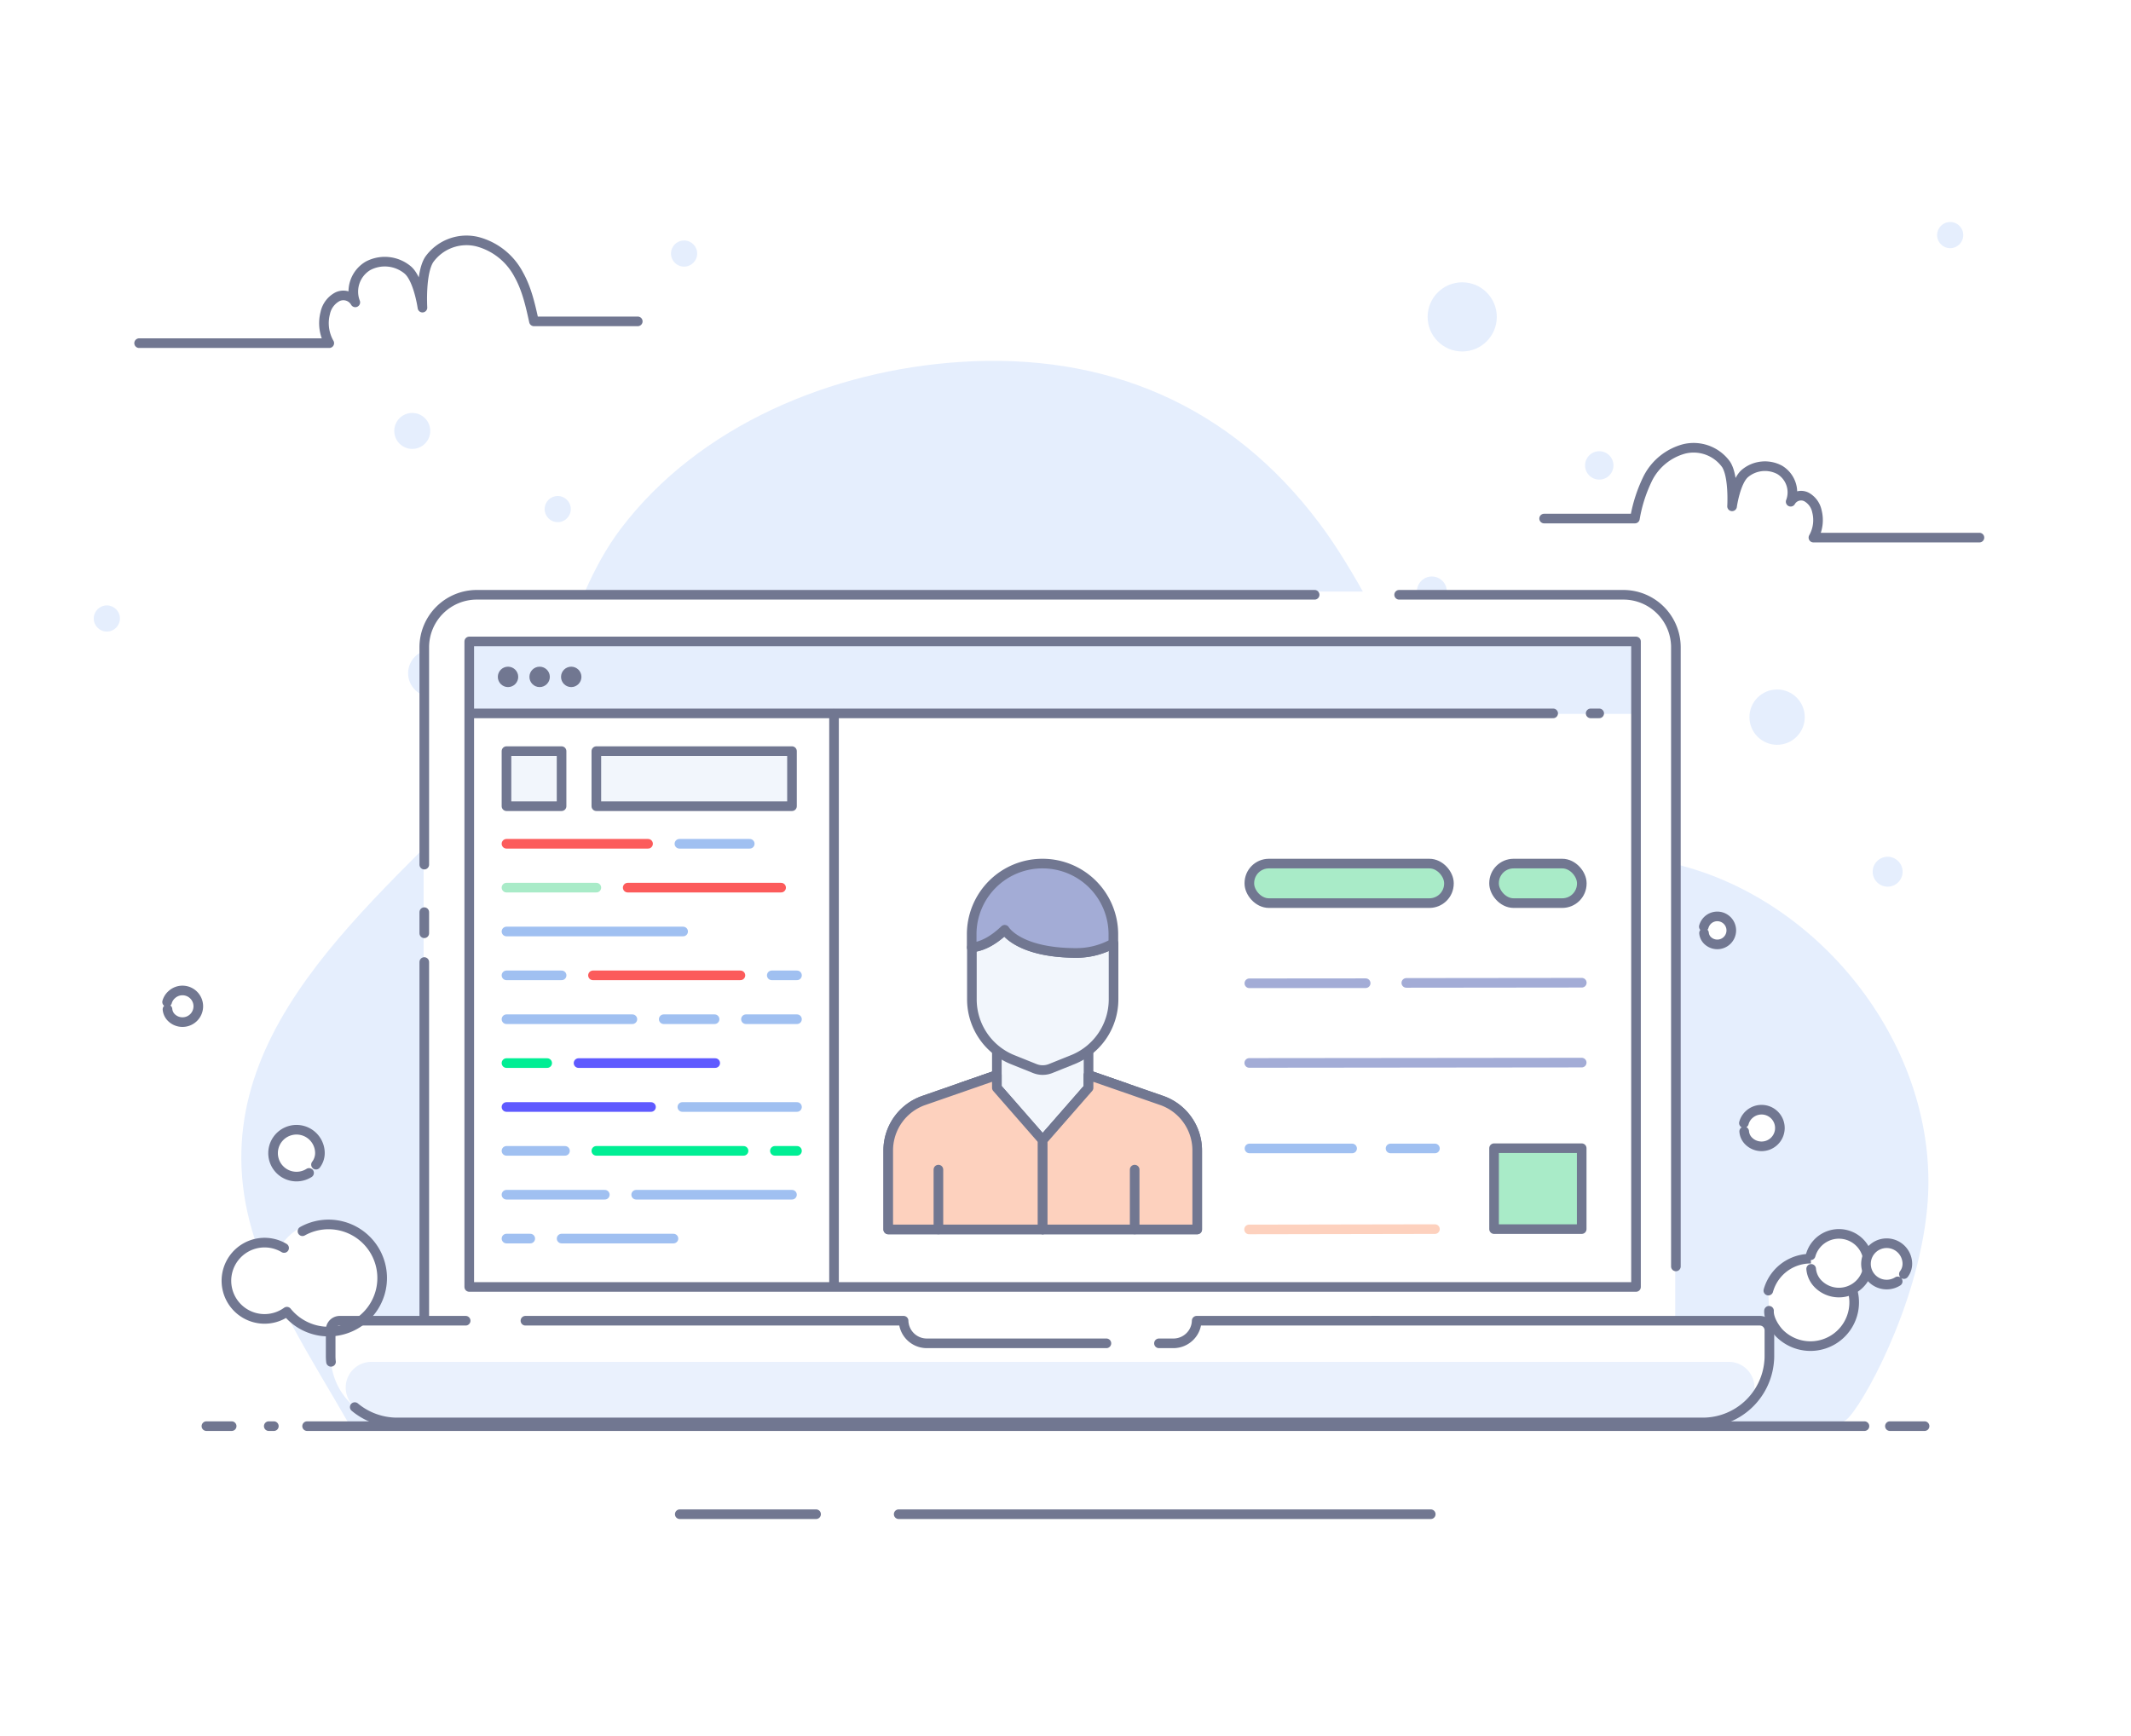 <svg xmlns="http://www.w3.org/2000/svg" viewBox="0 0 443 361"><defs><style>.cls-1,.cls-19{fill:#fff;}.cls-10,.cls-2,.cls-5{fill:#e5eefd;}.cls-11,.cls-12,.cls-15,.cls-16,.cls-17,.cls-18,.cls-3{fill:none;}.cls-13,.cls-19,.cls-3,.cls-5,.cls-7,.cls-8,.cls-9{stroke:#717791;}.cls-10,.cls-11,.cls-12,.cls-13,.cls-15,.cls-16,.cls-17,.cls-18,.cls-19,.cls-3,.cls-5,.cls-7,.cls-8,.cls-9{stroke-linecap:round;stroke-linejoin:round;stroke-width:2px;}.cls-4{fill:#d0def4;}.cls-6{fill:#eaf1fd;}.cls-7{fill:#f2f6fc;}.cls-8{fill:#a3acd6;}.cls-9{fill:#fdd1be;}.cls-10{stroke:#a3acd6;}.cls-11{stroke:#fdd1be;}.cls-12{stroke:#a0c0f1;}.cls-13{fill:#a9ebc8;}.cls-14{fill:#717791;}.cls-15{stroke:#fc5b5b;}.cls-16{stroke:#a9ebc8;}.cls-17{stroke:#00ee94;}.cls-18{stroke:#5f5aff;}</style></defs><g id="Layer_2" data-name="Layer 2"><g id="drivers_license" data-name="drivers license"><g id="real_id_and_aamva" data-name="real id and aamva"><rect class="cls-1" width="443" height="361"/><path class="cls-2" d="M400.61,251.37c-2,20.66-13.73,41.37-16.74,43.78s-8.47,1.09-12.24,1.09h-299l-.17-.31c-7.42-13-15.86-25.59-20.07-40.13C40.66,215.33,78,188,102.18,162.05,116,147.22,117.06,125.86,129,110c16.39-21.68,44.1-33,70.56-34.74,30.4-2,56.26,8.92,74.73,33.56,15.2,20.27,23.85,51.64,47.73,63.83,8.56,4.37,18.49,4.91,27.76,7.4C380.07,188.19,403.73,219.52,400.61,251.37Z"/><path class="cls-3" d="M132.58,66.82H111c-.74-3.35-1.49-6.75-3.17-9.73a13.63,13.63,0,0,0-8.6-6.84,9.53,9.53,0,0,0-10,3.71c-1.85,2.87-1.41,10-1.41,10s-.84-6-3.1-7.86a7.44,7.44,0,0,0-8.23-.82,6.24,6.24,0,0,0-2.63,7.59,2.85,2.85,0,0,0-3.74-1.15,5,5,0,0,0-2.51,3.39,8.34,8.34,0,0,0,.84,6.24H28.92"/><path class="cls-3" d="M321,107.82h18.87a30.5,30.5,0,0,1,2.76-8.49,11.93,11.93,0,0,1,7.51-6,8.31,8.31,0,0,1,8.69,3.24c1.62,2.51,1.24,8.71,1.24,8.71s.73-5.24,2.71-6.87a6.48,6.48,0,0,1,7.17-.72,5.45,5.45,0,0,1,2.3,6.63,2.49,2.49,0,0,1,3.27-1,4.41,4.41,0,0,1,2.19,3,7.38,7.38,0,0,1-.73,5.46h34.51"/><path class="cls-4" d="M92.39,296.61H91.26a15.52,15.52,0,0,1-15.52-15.52V276H96.12V161a9.82,9.82,0,0,1,9.82-9.82h14.72L154.28,252l-30.57,32.86Z"/><line class="cls-5" x1="392.88" y1="296.53" x2="400.09" y2="296.53"/><line class="cls-5" x1="63.84" y1="296.53" x2="387.59" y2="296.53"/><line class="cls-5" x1="55.87" y1="296.53" x2="56.93" y2="296.53"/><line class="cls-5" x1="42.91" y1="296.53" x2="48.16" y2="296.53"/><line class="cls-5" x1="186.82" y1="314.84" x2="297.43" y2="314.84"/><line class="cls-5" x1="141.31" y1="314.84" x2="169.65" y2="314.84"/><circle class="cls-2" cx="85.7" cy="89.6" r="3.74"/><circle class="cls-2" cx="303.97" cy="65.89" r="7.19"/><circle class="cls-2" cx="369.43" cy="149.11" r="5.75"/><circle class="cls-2" cx="89.73" cy="139.98" r="4.89"/><circle class="cls-2" cx="297.66" cy="122.98" r="3.11"/><circle class="cls-2" cx="392.41" cy="181.25" r="3.11"/><circle class="cls-2" cx="332.46" cy="96.77" r="2.95"/><circle class="cls-2" cx="405.41" cy="48.88" r="2.72"/><circle class="cls-2" cx="115.94" cy="105.85" r="2.72"/><circle class="cls-2" cx="142.21" cy="52.72" r="2.72"/><circle class="cls-2" cx="22.21" cy="128.6" r="2.72"/><path class="cls-1" d="M78.52,268a11.15,11.15,0,0,1-19.43,4.1,7.95,7.95,0,1,1-2.55-14.12,8.31,8.31,0,0,1,2,.84,11.15,11.15,0,0,1,20,9.18Z"/><path class="cls-1" d="M290.73,123h46.6a10.92,10.92,0,0,1,10.92,10.93V283.46H88.06V133.91A10.92,10.92,0,0,1,99,123H290.73Z"/><path class="cls-3" d="M290.86,123.67h46.61a10.92,10.92,0,0,1,10.92,10.92V263.32"/><path class="cls-3" d="M88.2,179.77V134.59a10.92,10.92,0,0,1,10.92-10.92H273.29"/><polyline class="cls-3" points="348.39 280.76 348.39 284.15 88.2 284.15 88.2 200.03"/><line class="cls-3" x1="88.2" y1="194.05" x2="88.2" y2="189.66"/><line class="cls-5" x1="285.42" y1="274.61" x2="286.43" y2="274.61"/><path class="cls-1" d="M367.84,274.61v7.31a10.3,10.3,0,0,1-.06,1.24A13.84,13.84,0,0,1,354,295.76H82.59a13.83,13.83,0,0,1-13.78-12.6,10.31,10.31,0,0,1-.07-1.24v-7.31h119.1a4.83,4.83,0,0,0,4.84,4.7h51.23a4.84,4.84,0,0,0,3.42-1.41,4.76,4.76,0,0,0,1.42-3.29Z"/><path class="cls-6" d="M359.37,283.16a5.34,5.34,0,0,1,3.46,9.42,13.79,13.79,0,0,1-8.83,3.18H82.59a13.75,13.75,0,0,1-8.84-3.19,5.34,5.34,0,0,1,3.46-9.41Z"/><path class="cls-3" d="M68.81,283.16a10.31,10.31,0,0,1-.07-1.24V276.5a1.89,1.89,0,0,1,1.89-1.89H96.8"/><path class="cls-3" d="M240.93,279.31h3a4.84,4.84,0,0,0,3.42-1.41,4.76,4.76,0,0,0,1.42-3.29H365.83a2,2,0,0,1,2,2v5.29a10.3,10.3,0,0,1-.06,1.24A13.84,13.84,0,0,1,354,295.76H82.59a13.75,13.75,0,0,1-8.84-3.19"/><path class="cls-3" d="M109.23,274.61h78.61a4.83,4.83,0,0,0,4.84,4.7H230"/><path class="cls-5" d="M216.76,237.08v18.55H184.65v-16.4a11,11,0,0,1,7.42-10.43l15.16-5.27v2.65Z"/><path class="cls-5" d="M216.76,237.08v18.55h32.12v-16.4a11,11,0,0,0-7.42-10.43l-15.17-5.27v2.65Z"/><polygon class="cls-5" points="207.23 223.53 199.61 226.17 211.58 241.28 216.76 237.08 207.23 226.18 207.23 223.53"/><polyline class="cls-7" points="226.29 217.48 226.29 226.18 216.76 237.08 207.23 226.18 207.23 217.48"/><path class="cls-7" d="M208.9,193.29c-2.85,2.73-5.21,3.54-6.86,3.68v10.82a13.51,13.51,0,0,0,8.48,12.54l4.58,1.84a4.43,4.43,0,0,0,3.32,0l4.58-1.84a13.51,13.51,0,0,0,8.49-12.54V196.14a15.79,15.79,0,0,1-7.69,2C211.67,198.11,208.9,193.29,208.9,193.29Z"/><path class="cls-8" d="M216.76,179.56A14.7,14.7,0,0,0,202,194.33V197c1.65-.14,4-.95,6.86-3.68,0,0,2.77,4.82,14.9,4.82a15.79,15.79,0,0,0,7.69-2v-1.81A14.71,14.71,0,0,0,216.76,179.56Z"/><polygon class="cls-5" points="226.29 223.53 233.91 226.17 221.94 241.28 216.76 237.08 226.29 226.18 226.29 223.53"/><path class="cls-9" d="M216.76,237.08v18.55H184.65v-16.4a11,11,0,0,1,7.42-10.43l15.16-5.27v2.65Z"/><path class="cls-9" d="M216.76,237.08v18.55h32.12v-16.4a11,11,0,0,0-7.42-10.43l-15.17-5.27v2.65Z"/><line class="cls-5" x1="235.88" y1="255.63" x2="235.88" y2="243.19"/><line class="cls-5" x1="195.08" y1="255.63" x2="195.08" y2="243.19"/><line class="cls-10" x1="259.7" y1="221.01" x2="328.81" y2="220.94"/><line class="cls-11" x1="259.66" y1="255.63" x2="298.3" y2="255.56"/><line class="cls-12" x1="281.08" y1="238.79" x2="259.75" y2="238.79"/><line class="cls-12" x1="298.3" y1="238.79" x2="289.07" y2="238.79"/><line class="cls-10" x1="292.35" y1="204.37" x2="328.83" y2="204.33"/><line class="cls-10" x1="259.72" y1="204.45" x2="283.9" y2="204.43"/><rect class="cls-13" x="259.72" y="179.56" width="41.49" height="8.22" rx="4.06"/><rect class="cls-13" x="310.59" y="179.56" width="18.24" height="8.22" rx="4.06"/><rect class="cls-13" x="310.59" y="238.74" width="18.22" height="16.82"/><rect class="cls-2" x="97.55" y="133.37" width="242.54" height="15.06"/><line class="cls-5" x1="330.67" y1="148.33" x2="332.45" y2="148.33"/><line class="cls-5" x1="98.37" y1="148.33" x2="322.88" y2="148.33"/><circle class="cls-14" cx="105.61" cy="140.74" r="2.12"/><circle class="cls-14" cx="112.18" cy="140.74" r="2.12"/><circle class="cls-14" cx="118.75" cy="140.74" r="2.12"/><polyline class="cls-3" points="97.55 267.59 102.66 267.59 124.69 267.59 340.1 267.59 340.1 133.37 97.55 133.37 97.55 267.59"/><line class="cls-3" x1="173.38" y1="148.42" x2="173.38" y2="267.09"/><line class="cls-15" x1="105.29" y1="175.44" x2="134.72" y2="175.44"/><line class="cls-12" x1="141.24" y1="175.44" x2="155.86" y2="175.44"/><line class="cls-16" x1="105.29" y1="184.56" x2="123.97" y2="184.56"/><line class="cls-15" x1="130.49" y1="184.56" x2="162.38" y2="184.56"/><line class="cls-12" x1="105.29" y1="202.8" x2="116.75" y2="202.8"/><line class="cls-15" x1="123.27" y1="202.8" x2="153.92" y2="202.8"/><line class="cls-12" x1="160.44" y1="202.8" x2="165.68" y2="202.8"/><line class="cls-12" x1="105.29" y1="257.53" x2="110.23" y2="257.53"/><line class="cls-12" x1="116.75" y1="257.53" x2="140" y2="257.53"/><line class="cls-12" x1="105.29" y1="211.92" x2="131.46" y2="211.92"/><line class="cls-12" x1="137.98" y1="211.92" x2="148.55" y2="211.92"/><line class="cls-12" x1="155.07" y1="211.92" x2="165.68" y2="211.92"/><line class="cls-12" x1="105.29" y1="193.68" x2="142.01" y2="193.68"/><line class="cls-17" x1="105.29" y1="221.04" x2="113.75" y2="221.04"/><line class="cls-18" x1="120.27" y1="221.04" x2="148.68" y2="221.04"/><line class="cls-18" x1="105.29" y1="230.17" x2="135.33" y2="230.17"/><line class="cls-12" x1="141.85" y1="230.17" x2="165.68" y2="230.17"/><line class="cls-12" x1="105.29" y1="239.29" x2="117.45" y2="239.29"/><line class="cls-17" x1="123.97" y1="239.29" x2="154.57" y2="239.29"/><line class="cls-17" x1="161.09" y1="239.29" x2="165.68" y2="239.29"/><line class="cls-12" x1="105.29" y1="248.41" x2="125.73" y2="248.41"/><line class="cls-12" x1="132.25" y1="248.41" x2="164.64" y2="248.41"/><rect class="cls-7" x="105.29" y="156.18" width="11.45" height="11.45"/><rect class="cls-7" x="123.97" y="156.18" width="40.67" height="11.45"/><path class="cls-3" d="M62.88,256a11.14,11.14,0,1,1-3.24,16.73,7.93,7.93,0,1,1-.58-13.24"/><path class="cls-19" d="M367.61,268.35a9.09,9.09,0,1,1,2.36,8.91c-.73-.72-2.32-2.86-2.22-4.72"/><path class="cls-19" d="M376.41,261a6.1,6.1,0,1,1,1.59,6,5.07,5.07,0,0,1-1.49-3.17"/><path class="cls-19" d="M362.53,233.51a3.71,3.71,0,0,1,1.12-1.8,3.81,3.81,0,1,1-.13,5.54,3.11,3.11,0,0,1-.93-2"/><path class="cls-19" d="M34.74,208.34a3.2,3.2,0,0,1,1-1.56,3.29,3.29,0,1,1-.12,4.79,2.73,2.73,0,0,1-.8-1.71"/><path class="cls-19" d="M354.2,192.67a3,3,0,0,1,.85-1.38,2.91,2.91,0,1,1-.1,4.23,2.44,2.44,0,0,1-.71-1.51"/><path class="cls-19" d="M394.5,266.43a4.3,4.3,0,1,1,2-3.88,3.54,3.54,0,0,1-.71,2.36"/><path class="cls-19" d="M64.25,243.88a4.87,4.87,0,1,1,2.25-4.39,4,4,0,0,1-.81,2.67"/></g></g></g></svg>